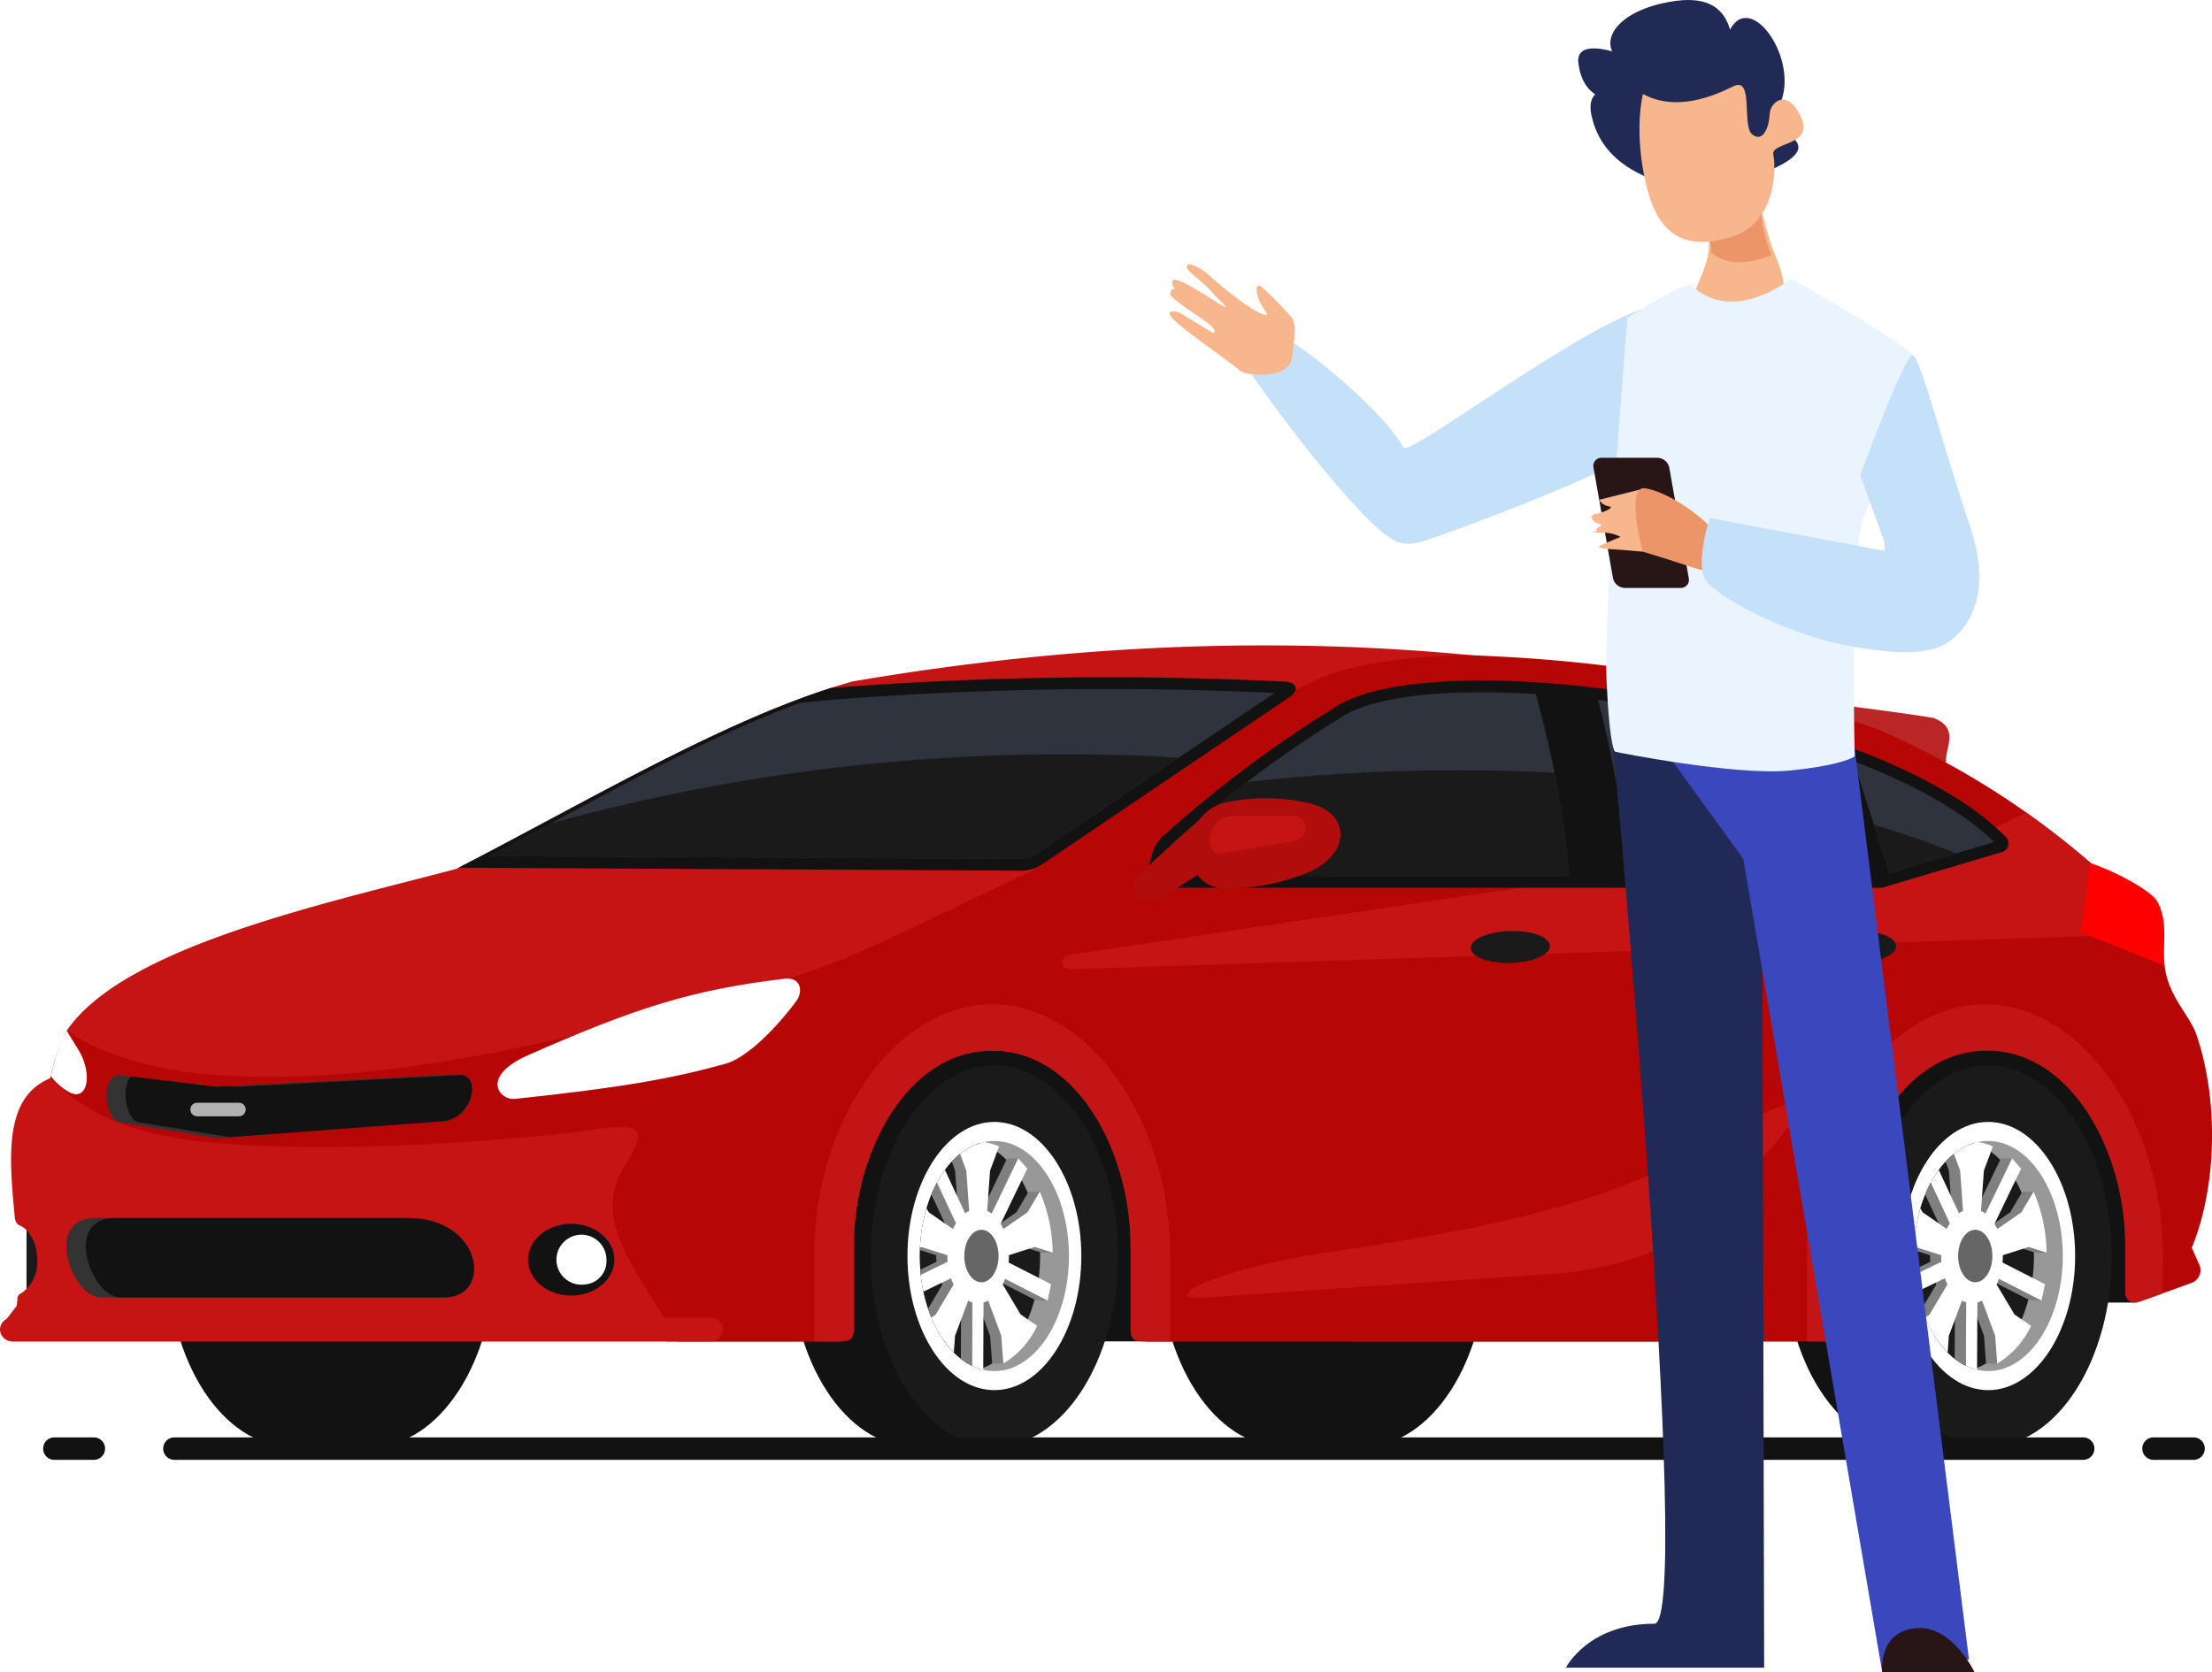 <svg id="Component_1929_1" data-name="Component 1929 – 1" xmlns="http://www.w3.org/2000/svg" xmlns:xlink="http://www.w3.org/1999/xlink" width="278.428" height="210.5" viewBox="0 0 278.428 210.5">
  <defs>
    <clipPath id="clip-path">
      <rect id="Rectangle_1265" data-name="Rectangle 1265" width="278.428" height="102.53" fill="none"/>
    </clipPath>
    <clipPath id="clip-path-2">
      <path id="Path_1799" data-name="Path 1799" d="M70.14,216.542l-.049,4.888-2.981,1.076a1.212,1.212,0,0,1-1.694-.975v-6.161c0-11.67-6.715-24.514-17.413-24.514S30.588,203.7,30.588,215.369v10.6a1.309,1.309,0,0,1-1.4,1.5h-3.85V216.542c0-16.58,10.029-31.5,22.4-31.5s22.4,14.922,22.4,31.5" transform="translate(-25.341 -185.04)" fill="none"/>
    </clipPath>
    <linearGradient id="linear-gradient" x1="0.029" y1="-0.103" x2="0.033" y2="-0.103" gradientUnits="objectBoundingBox">
      <stop offset="0" stop-color="#b51715"/>
      <stop offset="1" stop-color="#c41516"/>
    </linearGradient>
    <clipPath id="clip-path-4">
      <path id="Path_1810" data-name="Path 1810" d="M581.805,216.542v10.933h-3.639c-1.087,0-1.347-.579-1.347-1.5v-10.6c0-11.67-6.715-24.514-17.412-24.514s-17.415,12.844-17.415,24.514v10.6c0,1.077-.467,1.5-1.4,1.5h-3.586V216.542c0-16.58,10.029-31.5,22.4-31.5s22.4,14.922,22.4,31.5" transform="translate(-537.006 -185.04)" fill="none"/>
    </clipPath>
    <linearGradient id="linear-gradient-2" x1="-2.03" y1="-0.103" x2="-2.026" y2="-0.103" xlink:href="#linear-gradient"/>
  </defs>
  <g id="Group_1157" data-name="Group 1157" transform="translate(0 81.25)">
    <g id="Group_1148" data-name="Group 1148">
      <g id="Group_1147" data-name="Group 1147" clip-path="url(#clip-path)">
        <path id="Path_1770" data-name="Path 1770" d="M1120.327,308.721v-7.608a5.679,5.679,0,0,1,1.506,3.8,5.542,5.542,0,0,1-1.506,3.8" transform="translate(-1116.99 -227.581)" fill="#1a1a1a" fill-rule="evenodd"/>
        <path id="Path_1771" data-name="Path 1771" d="M135.358,24.977c6.184.985,17.65,2.285,21.869,3.051,3.285,1.331,1.391,3.637,1.53,5.581l-13.069-3.676Z" transform="translate(86.198 -18.878)" fill="#ba2525" fill-rule="evenodd"/>
        <path id="Path_1772" data-name="Path 1772" d="M66.8,205.238l146.448-.957,9.409,12.039-.7,20.808-3.787,0-32.742,4.888H37.183Z" transform="translate(46.694 -154.395)" fill="#121212" fill-rule="evenodd"/>
        <path id="Path_1773" data-name="Path 1773" d="M433.909,264.537H423.794c-8.589,0-15.553-10.742-15.553-23.993s6.963-23.993,15.553-23.993h10.115c9.354,0,9.66,47.986,0,47.986" transform="translate(-262.304 -163.669)" fill="#121212" fill-rule="evenodd"/>
        <path id="Path_1774" data-name="Path 1774" d="M389.307,264.536c-8.566,0-15.552-10.778-15.552-23.994s6.986-23.993,15.552-23.993,15.552,10.778,15.552,23.993-6.986,23.994-15.552,23.994" transform="translate(-217.703 -163.668)" fill="#121212" fill-rule="evenodd"/>
        <path id="Path_1775" data-name="Path 1775" d="M945.165,264.537H935.05c-8.589,0-15.552-10.742-15.552-23.993s6.963-23.993,15.552-23.993h10.115c9.354,0,9.66,47.986,0,47.986" transform="translate(-898.41 -163.669)" fill="#121212" fill-rule="evenodd"/>
        <path id="Path_1776" data-name="Path 1776" d="M900.561,264.536c-8.566,0-15.552-10.778-15.552-23.994s6.986-23.993,15.552-23.993,15.553,10.778,15.553,23.993-6.987,23.994-15.553,23.994" transform="translate(-853.806 -163.668)" fill="#121212" fill-rule="evenodd"/>
        <path id="Path_1777" data-name="Path 1777" d="M111.82,264.537H101.7c-8.589,0-15.552-10.742-15.552-23.993s6.963-23.993,15.552-23.993H111.82c9.354,0,9.66,47.986,0,47.986" transform="translate(138.439 -163.669)" fill="#121212" fill-rule="evenodd"/>
        <path id="Path_1778" data-name="Path 1778" d="M67.215,264.536c-8.566,0-15.552-10.778-15.552-23.994s6.986-23.993,15.552-23.993,15.553,10.778,15.553,23.993-6.987,23.994-15.553,23.994" transform="translate(183.044 -163.668)" fill="#1a1a1a" fill-rule="evenodd"/>
        <path id="Path_1779" data-name="Path 1779" d="M81.483,279.433c-6.028,0-10.943-7.584-10.943-16.883s4.916-16.882,10.943-16.882,10.943,7.584,10.943,16.882-4.916,16.883-10.943,16.883" transform="translate(168.775 -185.676)" fill="#fff" fill-rule="evenodd"/>
        <path id="Path_1780" data-name="Path 1780" d="M86.3,284.465c-5.17,0-9.387-6.505-9.387-14.481S81.13,255.5,86.3,255.5s9.387,6.505,9.387,14.48S91.47,284.465,86.3,284.465" transform="translate(163.959 -193.109)" fill="#989898" fill-rule="evenodd"/>
        <path id="Path_1781" data-name="Path 1781" d="M99.349,285.035c-4.316-1.3-7.572-7.17-7.572-14.209s3.256-12.905,7.572-14.21c4.315,1.3,7.571,7.17,7.571,14.21s-3.256,12.9-7.571,14.209" transform="translate(149.095 -193.95)" fill="#1a1a1a" fill-rule="evenodd"/>
        <path id="Path_1782" data-name="Path 1782" d="M91.852,284.84a7.773,7.773,0,0,1-1.409-.887l.046-7.1a2.857,2.857,0,0,1-.527-.216l-3.23,2.124c-.152-.36-.288-.73-.413-1.11l1.812-3.054a6.886,6.886,0,0,1-.324-.778l-2.189,1.066a21.389,21.389,0,0,1-.272-2.147l2.033-.991q-.028-.357-.029-.725c0-.036,0-.071,0-.106l-2.057-.648.013-.329.764-3.691,1.98,1.37a6.183,6.183,0,0,1,.383-.714l-1.7-3.632a10.777,10.777,0,0,1,.722-1.526l2.125,3.9a3.226,3.226,0,0,1,.509-.3l-.365-5.073-.42-1.135a10.232,10.232,0,0,1,1.039-.97l2.572-1.286a6.729,6.729,0,0,1,.938.34l-1.136,3.051-.365,5.073a3.251,3.251,0,0,1,.563.339l3.349-6.953h1.4l-3.615,8.242a6.118,6.118,0,0,1,.343.649l3.037-2.1,1.541-2.6h1.4l1.626,7.672h-1.4l-2.242-.712L95.1,270.913c0,.036,0,.071,0,.106,0,.278-.012.552-.036.82l5.347,2.732.959,2.055h-1.4l-5.351-2.733a6.659,6.659,0,0,1-.3.7l2.242,3.777,2.087,1.444-2.856,4.745h-1.4l-.251-3.492-1.651-4.434a2.8,2.8,0,0,1-.586.232Z" transform="translate(155.592 -194.146)" fill="gray" fill-rule="evenodd"/>
        <path id="Path_1783" data-name="Path 1783" d="M93.251,284.744a6.738,6.738,0,0,1-1.411-.5l.04-7.99a2.843,2.843,0,0,1-.527-.215L89.7,280.47l-.152,2.108a13.469,13.469,0,0,1-2.831-4.417l.561-.388L89.522,274a6.91,6.91,0,0,1-.325-.778L85.726,274.9a21.157,21.157,0,0,1-.334-2.118l3.377-1.638q-.028-.356-.028-.725c0-.035,0-.071,0-.105l-3.262-1.036-.186.059a20.95,20.95,0,0,1,.816-4.918l.295.5,3.036,2.1a6.207,6.207,0,0,1,.384-.714l-2.393-5.129a13.742,13.742,0,0,1,1-1.589l2.546,5.455a3.206,3.206,0,0,1,.508-.3l-.365-5.074-.783-2.1a7.279,7.279,0,0,1,3-1.479,6.546,6.546,0,0,1,1.911.533l-1.136,3.051-.365,5.073a3.246,3.246,0,0,1,.563.339l3.349-6.953,1.137,1.291-3.349,6.951a6.279,6.279,0,0,1,.343.649l3.037-2.1,1.542-2.6A19.908,19.908,0,0,1,102,269.993l-2.243-.712-3.262,1.035v.106c0,.278-.012.552-.036.82l5.347,2.732-.443,2.055-5.35-2.733a6.83,6.83,0,0,1-.3.7l2.242,3.777,2.087,1.443a10.882,10.882,0,0,1-4.259,4.745l-.25-3.492-1.651-4.434a2.8,2.8,0,0,1-.586.232Z" transform="translate(155.604 -193.549)" fill="#fff" fill-rule="evenodd"/>
        <path id="Path_1784" data-name="Path 1784" d="M115.357,307.869c-1.189,0-2.157-1.485-2.157-3.306s.968-3.305,2.157-3.305,2.157,1.485,2.157,3.305-.969,3.306-2.157,3.306" transform="translate(133.271 -227.691)" fill="#666" fill-rule="evenodd"/>
        <path id="Path_1785" data-name="Path 1785" d="M624.074,264.537H613.958c-8.589,0-15.552-10.742-15.552-23.993s6.963-23.993,15.552-23.993h10.116c9.354,0,9.66,47.986,0,47.986" transform="translate(-498.908 -163.669)" fill="#121212" fill-rule="evenodd"/>
        <path id="Path_1786" data-name="Path 1786" d="M579.472,264.536c-8.566,0-15.552-10.778-15.552-23.994s6.986-23.993,15.552-23.993,15.552,10.778,15.552,23.993-6.986,23.994-15.552,23.994" transform="translate(-454.306 -163.668)" fill="#1a1a1a" fill-rule="evenodd"/>
        <path id="Path_1787" data-name="Path 1787" d="M593.737,279.433c-6.027,0-10.943-7.584-10.943-16.883s4.917-16.882,10.943-16.882,10.944,7.584,10.944,16.882-4.916,16.883-10.944,16.883" transform="translate(-468.572 -185.676)" fill="#fff" fill-rule="evenodd"/>
        <path id="Path_1788" data-name="Path 1788" d="M598.557,284.465c-5.17,0-9.386-6.505-9.386-14.481s4.216-14.48,9.386-14.48,9.387,6.505,9.387,14.48-4.217,14.481-9.387,14.481" transform="translate(-473.392 -193.109)" fill="#989898" fill-rule="evenodd"/>
        <path id="Path_1789" data-name="Path 1789" d="M611.6,285.035c-4.315-1.3-7.571-7.17-7.571-14.209s3.256-12.905,7.571-14.21c4.316,1.3,7.572,7.17,7.572,14.21s-3.256,12.9-7.572,14.209" transform="translate(-488.253 -193.95)" fill="#1a1a1a" fill-rule="evenodd"/>
        <path id="Path_1790" data-name="Path 1790" d="M604.108,284.84a7.774,7.774,0,0,1-1.409-.887l.046-7.1a2.854,2.854,0,0,1-.528-.216l-3.23,2.124c-.152-.36-.289-.73-.413-1.11l1.812-3.054a6.982,6.982,0,0,1-.325-.778l-2.189,1.066a21.608,21.608,0,0,1-.272-2.147l2.033-.991q-.028-.357-.028-.725v-.106l-2.057-.648.013-.329.763-3.691,1.98,1.37a6.147,6.147,0,0,1,.384-.714l-1.7-3.632a10.751,10.751,0,0,1,.722-1.526l2.125,3.9a3.2,3.2,0,0,1,.508-.3l-.365-5.073-.42-1.135a10.23,10.23,0,0,1,1.039-.97l2.573-1.286a6.741,6.741,0,0,1,.937.34l-1.135,3.051-.366,5.073a3.242,3.242,0,0,1,.563.339l3.349-6.953h1.4l-3.615,8.242a6.163,6.163,0,0,1,.343.649l3.037-2.1,1.542-2.6h1.4l1.626,7.672h-1.4l-2.243-.712-3.262,1.035c0,.036,0,.071,0,.106,0,.278-.013.552-.037.82l5.347,2.732.959,2.055h-1.4l-5.351-2.733a6.694,6.694,0,0,1-.3.7l2.242,3.777,2.087,1.444-2.855,4.745h-1.4l-.251-3.492-1.651-4.434a2.818,2.818,0,0,1-.586.232Z" transform="translate(-481.757 -194.146)" fill="gray" fill-rule="evenodd"/>
        <path id="Path_1791" data-name="Path 1791" d="M605.507,284.744a6.749,6.749,0,0,1-1.412-.5l.04-7.99a2.818,2.818,0,0,1-.527-.215l-1.651,4.433-.152,2.108a13.467,13.467,0,0,1-2.831-4.417l.561-.388L601.777,274a6.79,6.79,0,0,1-.325-.778l-3.471,1.683a21.054,21.054,0,0,1-.334-2.118l3.377-1.638c-.019-.238-.029-.48-.029-.725,0-.035,0-.071,0-.105l-3.262-1.036-.185.059a20.929,20.929,0,0,1,.816-4.918l.294.5,3.036,2.1a6.292,6.292,0,0,1,.384-.714l-2.393-5.129a13.679,13.679,0,0,1,1-1.589l2.546,5.455a3.206,3.206,0,0,1,.508-.3l-.365-5.074-.784-2.1a7.281,7.281,0,0,1,3-1.479,6.537,6.537,0,0,1,1.91.533l-1.135,3.051L606,264.742a3.232,3.232,0,0,1,.563.339l3.349-6.953,1.137,1.291-3.349,6.951a6.286,6.286,0,0,1,.343.649l3.036-2.1,1.541-2.6a19.891,19.891,0,0,1,1.626,7.672l-2.243-.712-3.262,1.035c0,.035,0,.071,0,.106,0,.278-.013.552-.036.82l5.347,2.732-.444,2.055-5.35-2.733a6.779,6.779,0,0,1-.3.7l2.242,3.777,2.088,1.443a10.881,10.881,0,0,1-4.258,4.745l-.251-3.492-1.65-4.434a2.8,2.8,0,0,1-.586.232Z" transform="translate(-481.744 -193.549)" fill="#fff" fill-rule="evenodd"/>
        <path id="Path_1792" data-name="Path 1792" d="M627.611,307.869c-1.188,0-2.157-1.485-2.157-3.306s.969-3.305,2.157-3.305,2.158,1.485,2.158,3.305-.969,3.306-2.158,3.306" transform="translate(-504.077 -227.691)" fill="#666" fill-rule="evenodd"/>
        <path id="Path_1793" data-name="Path 1793" d="M118.025,28.136c17.066-8.789,34.69-19.352,49.893-23.6,45.1-7.706,86.917-5.5,125.7,5.909l18.221,17.186,12.183,7.858-.47,2.317c-.821-.035-1.647-.054-2.478-.054-28.322,0-51.281,20.5-51.281,45.783,0,1.377.072,2.74.205,4.086H204.853V73.614c0-11.671-8.673-22.612-19.37-22.612s-19.37,10.942-19.37,22.612V87.621H62.044l-.612-2.838,1.236-1.6a4.993,4.993,0,0,0,.112-.859.758.758,0,0,1,.5-.77,4.791,4.791,0,0,0,2-4.216c0-2.03-.926-3.749-2.2-4.318-.412-.183-.58-.477-.649-1.222-.706-7.554-1.334-14.916,4.5-17.313a24.716,24.716,0,0,1,1.93-5.8c7.029-10.614,31.781-15.973,49.164-20.549" transform="translate(-60.591 0.001)" fill="#c61414" fill-rule="evenodd"/>
        <path id="Path_1794" data-name="Path 1794" d="M179,5.117c18.753.7,34.814,3.584,50.7,9.2A102.65,102.65,0,0,1,257.1,31.5l3.317,4.684,1.851-1.443,3.858,9.463c.471,3.932,3.165,6.157,4.051,8.8,2.793,8.327,2.489,19.145-.636,26.7l.986,2.195a1.725,1.725,0,0,1-1.129,2.269l-6.309,2.273-1.908-7.057c0-11.67-6.715-24.514-17.413-24.514s-17.415,12.844-17.415,24.514l-1.4,12.106H137.922l-1.957-12.106c0-11.67-6.715-24.514-17.413-24.514s-17.415,12.844-17.415,24.514l-1.4,12.106H78.985c-4.852-8.668-10.915-14.961-6.9-21.7,2.711-4.552,3.119-5.874-2.9-5.076-10.742,1.58-34.672,3.27-49.9,1.655C7.306,65.1,2.833,61.039,0,58.35l2.069-6c2.981,2.16,9.405,4.957,18.894,5.609C39.8,59.257,59.987,54.6,78.1,50.027c22.427-5.657,24.542-8.075,45.527-17.792l28.8-20.155c6.261-3.941,8.633-5.014,15.444-6.187A83.273,83.273,0,0,1,179,5.117" transform="translate(6.339 -3.867)" fill="#b70606" fill-rule="evenodd"/>
        <path id="Path_1795" data-name="Path 1795" d="M152.394,86.156c2.962,2.1,5.761,4.314,8.415,6.592l3.317,4.684,1.851-1.443,2.229,5.466-136,4.426c-1.453.047-1.438-1.628-.173-1.815l56.7-8.437,48.628-2.1Z" transform="translate(102.627 -65.117)" fill="#c61414" fill-rule="evenodd"/>
        <path id="Path_1796" data-name="Path 1796" d="M129.31,21.084A151.321,151.321,0,0,0,107.225,37.52a4.773,4.773,0,0,0-1.558,2.361l-.636,2.148c-.405,1.468-.056,2.225,1.406,2.176h91.1l15.017-4.476a1.136,1.136,0,0,0,.638-1.821c-15.986-16.5-69.739-24.576-83.88-16.825" transform="translate(39.372 -13.694)" fill="#121212" fill-rule="evenodd"/>
        <path id="Path_1797" data-name="Path 1797" d="M135.92,26.953a151.725,151.725,0,0,0-21.841,16.258,3.346,3.346,0,0,0-1.124,1.677l-.628,2.121c-.019.068-.048.184-.072.3H164c-.281-3.5-.751-7.02-1.381-10.555-.661-3.706-1.486-7.373-2.445-11q-.182-.68-.342-1.344-2.955-.185-5.882-.218c-5.118-.054-13.433.262-18.028,2.762m35.5,20.357h30.415l-4.706-14.793-.221-.71a137.189,137.189,0,0,0-16.223-4.472c-4.254-.9-8.632-1.653-13.036-2.2.89,3.477,1.651,6.927,2.261,10.341a117.5,117.5,0,0,1,1.5,11.668Zm32.889-.336-4.487-14.106c6.854,2.612,13.39,5.981,17.686,10.172Z" transform="translate(33.505 -18.28)" fill="#2e333d" fill-rule="evenodd"/>
        <path id="Path_1798" data-name="Path 1798" d="M143.015,65.808q-4.82,3.665-9.377,7.734a3.348,3.348,0,0,0-1.124,1.677l-.628,2.121c-.019.068-.049.184-.072.3h51.743c-.281-3.5-.751-7.019-1.382-10.555q-.219-1.232-.463-2.456a239,239,0,0,0-38.7,1.179m46.34-.635a171.005,171.005,0,0,1,29.728,5.195L221.4,77.64H190.98l-.011-.161a117.5,117.5,0,0,0-1.5-11.668Zm32.567,6.007c3.65,1.088,7.115,2.295,10.372,3.615l-8.423,2.511Z" transform="translate(13.946 -48.61)" fill="#1a1a1a" fill-rule="evenodd"/>
      </g>
    </g>
    <g id="Group_1150" data-name="Group 1150" transform="translate(227.441 45.187)">
      <g id="Group_1149" data-name="Group 1149" clip-path="url(#clip-path-2)">
        <rect id="Rectangle_1266" data-name="Rectangle 1266" width="60.683" height="59.988" transform="matrix(-0.839, -0.545, 0.545, -0.839, 31.51, 62.898)" fill="url(#linear-gradient)"/>
      </g>
    </g>
    <g id="Group_1152" data-name="Group 1152">
      <g id="Group_1151" data-name="Group 1151" clip-path="url(#clip-path)">
        <path id="Path_1800" data-name="Path 1800" d="M731.583,181.418c13.554-5.989,20.718-8.254,32.28-9.636,2.2-.262,2.356,1.688,1.526,2.8-3.2,4.264-6.656,7.307-8.959,7.909-6.738,1.874-13.131,3-26.326,4.4-2.072.327-4.6-2.784,1.479-5.469" transform="translate(-665.147 -129.814)" fill="#fff" fill-rule="evenodd"/>
        <path id="Path_1801" data-name="Path 1801" d="M939.2,227.06l-28.486,2.128-12.2-1.988c-2.062-.336-2.505-6.247.118-5.925l12.08,1.458,29.961-1.564c3.72-.18,2.251,5.612-1.476,5.891" transform="translate(-883.411 -167.156)" fill="#333" fill-rule="evenodd"/>
        <path id="Path_1802" data-name="Path 1802" d="M936.812,227.3l-26.847,2.006-11.447-1.866c-1.738-.284-2.327-4.956-.9-5.759l10.707,1.293,1.668-.087.721.087,28.539-1.49c2.433.573.908,5.566-2.444,5.817" transform="translate(-881.024 -167.399)" fill="#121212" fill-rule="evenodd"/>
        <path id="Path_1803" data-name="Path 1803" d="M472.3,40.421c15.96-8.233,32.394-17.98,46.867-22.63a452.4,452.4,0,0,1,57.227-.8c1.437.1,1.721,1.123.607,1.876l-31.13,21.045a4.948,4.948,0,0,1-3.179.874l-69.479-.366Z" transform="translate(-414.586 -12.427)" fill="#121212" fill-rule="evenodd"/>
        <path id="Path_1804" data-name="Path 1804" d="M485.385,43.551l64.375.339a3.567,3.567,0,0,0,2.381-.62L582.13,23a450.874,450.874,0,0,0-55.573.848l-4.185.407h0c-11.087,4.1-22.128,10.249-32.4,15.737q-3.4,1.818-6.811,3.618h0Z" transform="translate(-421.69 -17.016)" fill="#2e333d" fill-rule="evenodd"/>
        <path id="Path_1805" data-name="Path 1805" d="M534.787,68.861l64.375.339a3.567,3.567,0,0,0,2.381-.62l17.925-12.118a243.658,243.658,0,0,0-79.006,8.254l-1.087.582q-3.4,1.818-6.811,3.618h0Z" transform="translate(-471.092 -42.326)" fill="#1a1a1a" fill-rule="evenodd"/>
        <path id="Path_1806" data-name="Path 1806" d="M899.429,295.193H938.8c9.367,0,10.721,10.008,4.51,10.008h-43.2c-3.618,0-7.3-10.008-.685-10.008" transform="translate(-887.426 -223.107)" fill="#333" fill-rule="evenodd"/>
        <path id="Path_1807" data-name="Path 1807" d="M899.43,295.193h36.922c9.367,0,10.721,10.008,4.51,10.008H900.115c-3.618,0-7.3-10.008-.685-10.008" transform="translate(-884.976 -223.107)" fill="#121212" fill-rule="evenodd"/>
        <path id="Path_1808" data-name="Path 1808" d="M828.928,307.219c-2.995,0-5.437-2.031-5.437-4.52s2.442-4.52,5.437-4.52,5.437,2.03,5.437,4.52-2.442,4.52-5.437,4.52" transform="translate(-757.034 -225.363)" fill="#121212" fill-rule="evenodd"/>
        <path id="Path_1809" data-name="Path 1809" d="M830.266,310.163a3.147,3.147,0,1,1,2.7-3.115,2.937,2.937,0,0,1-2.7,3.115" transform="translate(-756.631 -229.712)" fill="#fff" fill-rule="evenodd"/>
      </g>
    </g>
    <g id="Group_1154" data-name="Group 1154" transform="translate(102.492 45.187)">
      <g id="Group_1153" data-name="Group 1153" clip-path="url(#clip-path-4)">
        <rect id="Rectangle_1268" data-name="Rectangle 1268" width="60.683" height="59.988" transform="matrix(-0.839, -0.545, 0.545, -0.839, 31.51, 62.898)" fill="url(#linear-gradient-2)"/>
      </g>
    </g>
    <g id="Group_1156" data-name="Group 1156">
      <g id="Group_1155" data-name="Group 1155" clip-path="url(#clip-path)">
        <path id="Path_1811" data-name="Path 1811" d="M25.656,112.262l-1.226,8.687L35,125.183c-.333-2.746.56-5.491-1-8.237-1.007-1.408-5.572-3.823-8.341-4.684" transform="translate(237.467 -84.848)" fill="red" fill-rule="evenodd"/>
        <path id="Path_1812" data-name="Path 1812" d="M1014.371,235.766h5.256a.857.857,0,0,1,.855.855h0a.857.857,0,0,1-.855.855h-5.256a.857.857,0,0,1-.855-.855h0a.857.857,0,0,1,.855-.855" transform="translate(-989.556 -178.192)" fill="#b2b2b2" fill-rule="evenodd"/>
        <path id="Path_1813" data-name="Path 1813" d="M857.038,349.513H769.15a1.53,1.53,0,0,1-1.545-1.5h0a1.529,1.529,0,0,1,1.545-1.5h87.888a1.531,1.531,0,0,1,1.545,1.5h0a1.532,1.532,0,0,1-1.545,1.5" transform="translate(-767.605 -261.891)" fill="#c61414" fill-rule="evenodd"/>
        <path id="Path_1814" data-name="Path 1814" d="M503.937,95.032c-2.533,1.625-4.884-1.132-2.882-3l8.492-7.657c2.614-2.2,5.915,2.74,3.3,4.938Z" transform="translate(-357.55 -63.356)" fill="#b20d0d" fill-rule="evenodd"/>
        <path id="Path_1815" data-name="Path 1815" d="M463.825,79.338a24.281,24.281,0,0,0-10.1,0c-5.911,1.371-6.063,10.734,0,10.84a27.065,27.065,0,0,0,10.1-1.92c5.67-2.151,5.966-7.794,0-8.92" transform="translate(-299.465 -59.561)" fill="#b20d0d" fill-rule="evenodd"/>
        <path id="Path_1816" data-name="Path 1816" d="M470.113,87.969h7.482c2.165,0,2.131,2.824,0,3.181L468.55,92.67c-2.131.357-2.018-4.7,1.563-4.7" transform="translate(-314.854 -66.487)" fill="#c61414" fill-rule="evenodd"/>
        <path id="Path_1817" data-name="Path 1817" d="M288.2,239.107l-8.854,10.508c-5.04,4.666-11.708,7.3-19.811,8.144l-44.978,3.067c-6.094.556.43-3.481,15.753-5.729,20.321-2.982,36.224-6.337,48.293-13.99,8.159-5.367,13.306-6.085,9.6-2" transform="translate(-62.839 -178.738)" fill="#c61414" fill-rule="evenodd"/>
        <path id="Path_1818" data-name="Path 1818" d="M1095.406,204.285c.389-1.62,1.069-4.388,2.008-5.736.3.617.751,1.232,1.56,2.6,1.333,2.248,1.318,5.271-.3,5.419-.942.086-2.674-1.4-3.273-2.281" transform="translate(-1089.006 -150.063)" fill="#fff" fill-rule="evenodd"/>
        <path id="Path_1819" data-name="Path 1819" d="M346.215,147.235c-2.749.077-4.951,1.041-4.92,2.153s2.285,1.95,5.033,1.872,4.951-1.041,4.92-2.153-2.285-1.95-5.033-1.872" transform="translate(-156.164 -111.276)" fill="#1a1a1a" fill-rule="evenodd"/>
        <path id="Path_1820" data-name="Path 1820" d="M167.7,147.235c-2.749.077-4.951,1.041-4.92,2.153s2.285,1.95,5.033,1.872,4.951-1.041,4.92-2.153-2.285-1.95-5.033-1.872" transform="translate(65.943 -111.276)" fill="#1a1a1a" fill-rule="evenodd"/>
        <path id="Path_1821" data-name="Path 1821" d="M21.787,408.29H260.516a1.413,1.413,0,1,1,0,2.826H20.257a1.413,1.413,0,1,1,0-2.826Zm-13.512,0h1.839a1.413,1.413,0,0,1,0,2.826H5.146a1.413,1.413,0,0,1,0-2.826Zm261.1,0h5.036a1.413,1.413,0,0,1,0,2.826H269.37a1.413,1.413,0,1,1,0-2.826" transform="translate(1.697 -308.585)" fill="#121212" fill-rule="evenodd"/>
      </g>
    </g>
  </g>
  <g id="Group_1951" data-name="Group 1951" transform="translate(-540.804 -571.203)">
    <path id="Path_5179" data-name="Path 5179" d="M746.059,591.509s5.879,11.968-2.779,17.018c-8.334,4.863-25.779,11.025-27.09,11.463-3.126,1.042-4.265,1.293-7.989-2.432-6.945-6.947-15.246-19.027-15.246-19.027s4.589-3.025,4.618-3.752,11.923,8.106,15.1,13.807C713.411,609.917,744.413,586.149,746.059,591.509Z" transform="translate(4.806 19.002)" fill="#c5e1f9"/>
    <path id="Path_5180" data-name="Path 5180" d="M703.416,599.9s.241-1.433.316-2.785a4.53,4.53,0,0,0-.213-2.193,43.11,43.11,0,0,0-3.88-4c-.3-.221-.912-.557-.56,1.014s1.958,2.84.728,2.418c-1.944-.669-5.95-4.123-6.85-4.956-.681-.63-2.52-1.764-2.753-1.151s1.895,1.841,3.083,3.241,3.2,2.935.365,1.156-3.876-2.41-4.871-2.623c-.649-.14-.446.742-.148,1.066s-.434-.365-.515.738c-.03.415,2.917,2.374,3.886,3.034,2.491,1.7,1.482,1.826,1.482,1.826s-3.748-2.23-4.05-2.451-2.564-.728-.665,1.011,7.249,5.386,8.046,6.146S702.993,602.576,703.416,599.9Z" transform="translate(0 16.42)" fill="#f7b68b"/>
    <g id="Group_1950" data-name="Group 1950" transform="translate(739.456 571.203)">
      <path id="Path_5181" data-name="Path 5181" d="M729.394,595.463s9.3-2.23,11.757-4.545-3.016-2.949-1.522-6.977c2.173-5.862-4.447-14.668-6.783-8.216s.967,8.769.764,5.71,1.4-11.307-7.277-10.115-11.289,6.971-3.847,9.163-9.144-7-8.38-1.287,5.84,4.681,7.594,4.488-7.32-3.815-5.925,2.161S722.544,594.073,729.394,595.463Z" transform="translate(-714.081 -571.203)" fill="#212a54"/>
      <path id="Path_5182" data-name="Path 5182" d="M729.71,583.171a48.024,48.024,0,0,0,1.966,7.772c1.883,4.364,4.233,11.542-9.986,8.165-2.384-.566,4.36-7.7.983-11.224S729.71,583.171,729.71,583.171Z" transform="translate(-707.182 -559.55)" fill="#f7b68b"/>
      <path id="Path_5183" data-name="Path 5183" d="M730.452,583.133s-1.855,1.984.584,8.542c0,.006-4.63,2.3-7.61-.351a4.021,4.021,0,0,0-1.192-3.4C718.857,584.4,730.452,583.133,730.452,583.133Z" transform="translate(-706.743 -559.587)" fill="#ec9568"/>
      <path id="Path_5184" data-name="Path 5184" d="M718.431,577.759s-1.21,4.488.367,11.3,5.179,8.4,10.809,6.675,5.57-8.654,5.232-10.32,5.185-1.056,3.47-4.756-3.862-1.915-3.931-.359-.8,3.635-2.179,2.566.237-7.377-2.392-6.073S722.552,580.007,718.431,577.759Z" transform="translate(-710.278 -565.929)" fill="#f7b68b"/>
    </g>
    <path id="Path_5185" data-name="Path 5185" d="M737.974,620.809l.276,114.467H713.3s2.765-5.53,11.129-5.53c5.007,0-5.254-111.426-5.254-111.426Z" transform="translate(24.611 45.874)" fill="#212957"/>
    <path id="Path_5186" data-name="Path 5186" d="M743.515,618.425l14.516,115.712-10.922,1.59L729.622,633.356l-10.161-14.032Z" transform="translate(30.612 45.976)" fill="#3b47bc"/>
    <path id="Path_5187" data-name="Path 5187" d="M733.483,680.6h11.611s-2.9-6.095-7.547-5.514S733.483,680.6,733.483,680.6Z" transform="translate(44.241 101.103)" fill="#281617"/>
    <path id="Path_5188" data-name="Path 5188" d="M726.553,589.8c-.61-.578-8.013,4.109-8.013,4.109s-3.047,36.674-2.633,45.659,1.105,8.988,1.105,8.988,15.07,3.041,21.982,2.349,8.157-1.8,8.157-1.8-.691-26.267,1.243-30.415,7.328-18.386,6.083-20.046-15.345-9.677-15.345-9.677S731.945,594.914,726.553,589.8Z" transform="translate(27.115 17.298)" fill="#eaf4fe"/>
    <path id="Path_5189" data-name="Path 5189" d="M718.983,616.788h7.044a1.021,1.021,0,0,0,1.028-1.247l-2.449-13.888a1.561,1.561,0,0,0-1.468-1.247h-7.044a1.019,1.019,0,0,0-1.026,1.247l2.447,13.888A1.559,1.559,0,0,0,718.983,616.788Z" transform="translate(26.316 28.431)" fill="#281617"/>
    <path id="Path_5190" data-name="Path 5190" d="M721.682,602.349l-5.806,1.453a1.808,1.808,0,0,0,1.245.829c.829.1-.831.829-1.66.934s-.622.932.312,1.243-.207.312-.207.726-1.245.31.622.414a4.669,4.669,0,0,1,2.384.519l-2.7,1.141s-.31.31,1.555.415,3.941.31,3.941.31S722.306,603.075,721.682,602.349Z" transform="translate(26.213 30.324)" fill="#f7b68b"/>
    <path id="Path_5191" data-name="Path 5191" d="M727.575,607.644s.933,2.9.31,4.149-1.141,1.141-3.939.207-5.287-1.66-5.287-1.66-2.281-8.4.31-7.983S725.4,605.259,727.575,607.644Z" transform="translate(28.927 30.317)" fill="#ec9568"/>
    <path id="Path_5192" data-name="Path 5192" d="M744.952,618.486l-21.982-4.148s-1.52,4.563-.829,7.19,11.06,7.464,17.281,8.71,10.369,1.381,12.858.138,6.635-5.53,3.456-14.93-6.221-21.151-7.19-21.568-6.635,15.068-6.635,15.068l3.041,8.433Z" transform="translate(33.047 22.068)" fill="#c5e1f9"/>
  </g>
</svg>
